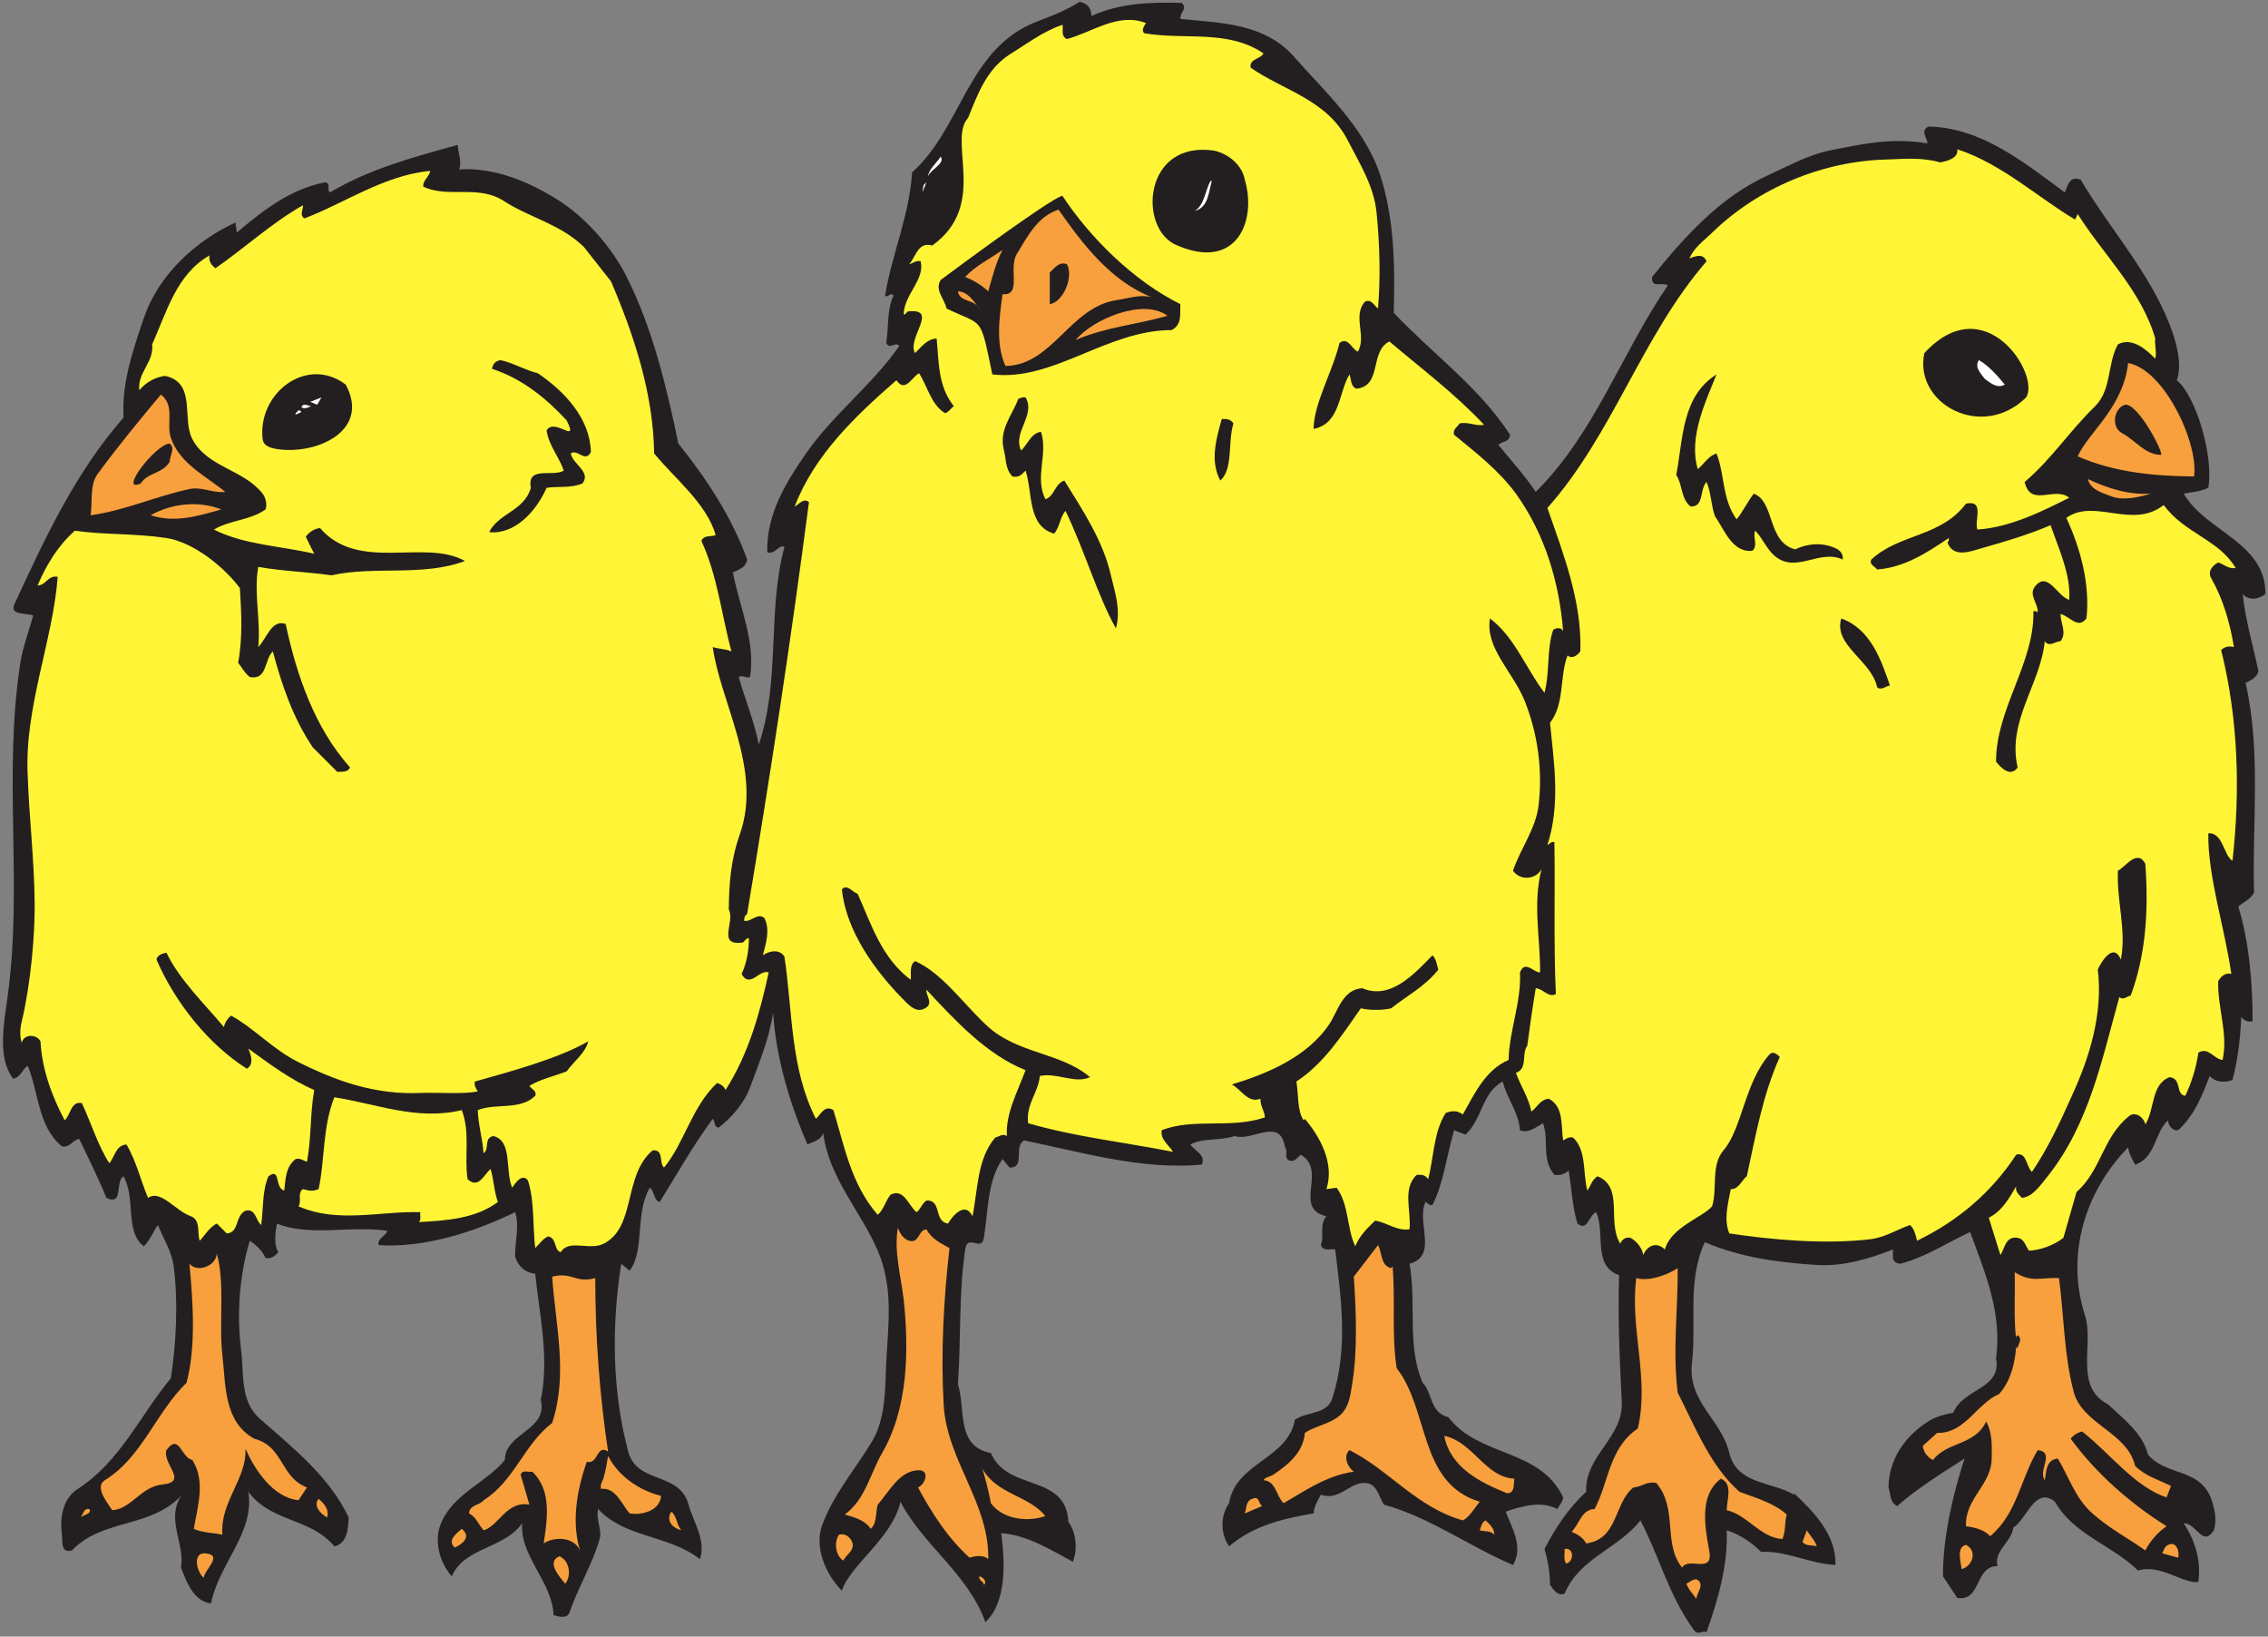 <?xml version="1.0" encoding="UTF-8" standalone="no"?>
<svg
   xmlns:dc="http://purl.org/dc/elements/1.1/"
   xmlns:cc="http://creativecommons.org/ns#"
   xmlns:rdf="http://www.w3.org/1999/02/22-rdf-syntax-ns#"
   xmlns:svg="http://www.w3.org/2000/svg"
   xmlns="http://www.w3.org/2000/svg"
   viewBox="0 0 746.667 538.667"
   height="538.667"
   width="746.667"
   xml:space="preserve"
   id="svg2"
   version="1.1"><rect x="0" y="0" width="746.667" height="538.667" fill="#808080" stroke="none"/><defs
     id="defs6" /><g
     transform="matrix(1.333,0,0,-1.333,0,538.667)"
     id="g10"><g
       transform="scale(0.1)"
       id="g12"><path
         id="path14"
         style="fill:#231f20;fill-opacity:1;fill-rule:evenodd;stroke:none"
         d="m 18.641,1579.36 c 38.16,275.04 -11.52,549.36 31.68,825.12 5.039,35.28 20.879,77.76 31.68,116.64 -16.559,7.2 -59.762,-0.72 -46.078,28.8 74.156,159.84 150.476,325.44 269.277,460.08 -5.039,85.68 23.039,165.6 49.68,244.8 36,106.56 126.723,190.8 226.801,236.88 0,-9.36 3.601,-19.44 2.879,-25.2 66.961,56.88 136.082,109.44 219.601,124.56 13.68,-4.32 2.16,-18.72 10.801,-25.2 97.199,58.32 206.639,87.12 315.359,117.36 0,-14.4 11.52,-41.76 3.6,-60.48 87.12,5.76 174.96,-30.96 247.68,-77.76 67.68,-43.92 131.04,-116.64 166.32,-187.92 64.08,-128.16 97.92,-269.28 127.44,-411.12 69.12,-86.4 131.76,-180.72 169.92,-286.56 -2.88,-19.44 -19.44,-24.48 -35.28,-31.68 17.28,-88.56 56.16,-169.92 42.48,-258.48 -10.8,-3.6 -20.16,6.48 -28.08,0 15.84,-55.44 38.16,-108.72 49.68,-166.32 54,159.12 20.16,327.6 63.36,488.16 -13.68,6.48 -23.04,-20.16 -42.48,-13.68 -2.16,95.04 46.08,172.08 95.76,244.08 66.24,95.76 166.32,172.08 230.4,265.68 -10.8,11.52 -23.76,-10.8 -32.4,7.2 6.48,38.88 1.44,82.08 18,116.64 -7.2,10.8 -12.96,-6.48 -20.88,0 18.72,109.44 59.04,193.68 66.96,304.56 123.84,110.88 136.08,306 308.16,372.24 36.72,13.68 72.72,28.08 105.84,48.96 19.44,-5.04 28.08,-14.4 28.8,-35.28 69.84,32.4 149.76,34.56 223.2,32.4 15.12,-15.84 -5.04,-21.6 -3.6,-39.6 102.96,-10.08 209.52,-10.8 282.96,-95.76 69.84,-79.92 169.92,-169.92 209.52,-286.56 36.72,-110.88 37.44,-228.96 34.56,-343.44 97.92,-102.96 210.96,-183.6 287.28,-300.96 -2.16,-19.44 -17.28,-13.68 -28.8,-25.2 30.96,-38.16 65.52,-75.6 92.16,-115.92 146.88,146.16 210.96,341.28 326.16,509.76 -15.84,10.08 -40.32,-9.36 -38.88,20.88 78.48,97.2 167.04,197.28 286.56,251.28 48.96,22.32 96.48,48.96 149.04,60.48 82.08,16.56 158.4,33.12 244.08,18 2.88,10.08 -20.16,31.68 3.6,41.76 131.04,-2.88 236.16,-89.28 336.24,-162.72 7.2,16.56 10.8,41.76 38.88,31.68 71.28,-120.24 168.48,-226.8 219.6,-357.12 16.56,-41.76 32.4,-98.64 18,-138.24 48.24,-39.6 91.44,-189.36 77.76,-265.68 -22.32,-10.08 -36,-9.36 -60.48,-14.4 52.56,-92.88 203.04,-120.24 201.6,-247.68 -16.56,-12.96 -40.32,-18 -56.16,0 6.48,-64.08 25.92,-128.16 38.88,-190.8 -4.32,-15.84 -18.72,-23.04 -31.68,-28.8 38.88,-171.36 15.84,-345.6 20.88,-516.96 -7.2,-17.28 -25.92,-23.76 -38.88,-35.28 28.08,-91.44 35.28,-195.84 35.28,-282.96 -11.52,-2.88 -20.88,1.44 -28.08,10.08 -2.16,-54 -8.64,-105.84 -21.6,-155.52 -18.72,-6.48 -41.76,-6.48 -56.16,10.08 -18.72,-47.52 -36.72,-95.76 -77.76,-133.92 -15.12,-2.16 -25.2,12.96 -25.2,24.48 -33.84,-30.24 -29.52,-92.16 -81.36,-109.44 -7.2,13.68 -15.12,26.64 -17.28,42.48 -104.4,-106.56 -155.52,-262.801 -106.56,-414.719 23.04,-72 -28.08,-175.68 56.88,-219.601 38.16,-36 85.68,-71.282 98.64,-123.84 44.64,-54 127.44,-32.399 156.24,-109.442 7.92,-23.758 15.12,-51.84 6.48,-77.758 -27.36,-43.199 -43.2,18 -74.16,17.282 26.64,-41.762 43.2,-88.563 36,-144.723 -34.56,-6.48 -94.32,45.359 -149.04,28.082 -64.8,63.359 -159.12,88.559 -205.2,169.918 -48.96,38.883 -69.12,-42.48 -102.96,-64.078 -4.32,-36 -48.24,-56.16 -38.88,-95.039 -56.88,0.719 -39.6,-87.84 -99.36,-78.481 l -35.28,53.278 c -0.72,98.64 26.64,210.242 53.28,290.883 -57.6,-36.723 -122.4,-77.762 -166.32,-117.364 -19.44,10.082 -15.84,30.242 -21.6,46.082 0.72,65.52 36,120.961 92.16,159.121 20.16,14.399 43.2,20.879 67.68,25.2 25.2,61.199 120.24,57.597 105.84,134.64 15.12,110.879 -25.92,208.078 -64.08,311.758 -56.88,-26.641 -110.88,-62.641 -172.8,-78.48 -24.48,4.32 -15.84,18.722 -18,35.281 -58.32,-23.039 -123.12,-42.481 -187.92,-38.16 -92.88,5.761 -187.2,18 -276.48,56.16 -43.92,-94.32 -20.16,-198.719 -31.68,-297.36 -11.52,-97.921 72.72,-139.679 92.16,-223.199 19.44,-78.48 104.4,-69.84 159.84,-102.961 v 3.602 c 47.52,-44.641 105.12,-102.961 102.24,-177.121 -61.92,2.879 -123.12,36 -183.6,32.398 -25.2,25.199 -54,43.199 -84.96,53.281 3.6,-86.398 -21.6,-171.359 -49.68,-251.281 -14.4,4.32 -20.16,-10.078 -32.4,6.481 -61.2,84.242 -87.12,187.199 -131.04,269.281 -54.72,-70.563 -149.04,-91.441 -187.2,-180.723 -18,-7.199 -28.08,10.801 -36,21.602 0,28.801 -5.04,59.039 -13.68,88.558 26.64,50.403 56.88,98.641 102.96,141.122 -3.6,90.718 92.88,133.199 87.84,223.199 -5.04,103.679 -10.08,208.082 -6.48,311.761 -66.96,23.04 -33.12,106.559 -56.88,155.52 -17.28,-7.2 -21.6,-48.961 -46.08,-28.08 -12.96,43.2 -14.4,87.12 -21.6,131.04 -9.36,-8.64 -20.88,-12.96 -35.28,-10.8 -32.4,37.44 -12.96,86.4 -28.08,127.44 -17.28,-9.36 -36,-25.92 -56.88,-17.28 -2.88,43.92 -32.4,77.76 -42.48,120.24 -52.56,-28.08 -49.68,-92.16 -92.16,-131.04 l -28.08,10.8 c -18,-61.92 -26.64,-132.48 -53.28,-184.32 -7.92,-2.88 -12.24,5.04 -17.28,7.2 -23.76,-50.4 32.4,-132.481 -39.6,-152.641 18,-97.918 -7.2,-203.039 32.4,-293.758 24.48,-24.481 18,-74.16 63.36,-84.961 77.04,-100.078 226.08,-76.32 283.68,-198 -0.72,-11.52 -9.36,-19.442 -14.4,-28.801 -39.6,20.883 -87.12,7.199 -127.44,-6.48 15.12,-40.321 44.64,-87.118 18,-131.758 -108.72,46.078 -204.48,117.359 -318.96,149.039 -11.52,18.719 -16.56,49.68 -42.48,53.281 -41.76,5.039 -64.8,-45.359 -113.04,-28.801 -7.92,-14.398 -16.56,-28.082 -18,-46.082 -74.88,-12.957 -147.6,-29.519 -208.8,-81.359 -21.6,31.68 -21.6,75.601 0,106.562 17.28,101.52 144,107.278 162.72,205.918 29.52,20.879 79.2,12.243 92.16,52.563 39.6,120.957 22.32,246.238 7.2,367.918 -7.2,2.879 -29.52,-6.481 -35.28,10.801 9.36,25.199 -5.04,48.959 13.68,71.279 -84.24,18.72 3.6,113.04 -63.36,151.92 -8.64,-7.2 -15.84,-18.72 -28.08,-14.4 -15.12,5.76 -2.16,23.76 -10.8,32.4 -12.24,77.04 -79.92,13.68 -124.56,28.08 -34.56,-12.24 -77.04,-3.6 -109.44,-20.88 11.52,-16.56 39.6,-25.92 28.08,-49.68 -146.88,-13.68 -294.48,30.24 -438.48,59.76 -27.36,-15.84 4.32,-68.4 -36,-66.96 l -17.28,20.88 c -37.44,-52.56 -35.28,-126.72 -46.08,-194.399 -5.76,-36 -40.32,11.519 -46.08,-28.801 -16.56,-111.598 -10.08,-223.199 -18,-332.641 19.44,-59.758 -5.76,-154.078 81.36,-169.918 41.04,-96.48 185.04,-49.679 191.52,-169.922 19.44,-26.64 23.04,-68.398 10.8,-98.64 -55.44,30.242 -115.2,66.961 -177.12,70.562 C 2483.2,181.84 2485.36,83.199 2433.52,35.68 2391.04,155.199 2278.72,226.48 2224,333.039 c -20.16,-90 -125.28,-156.957 -144.72,-219.598 -40.32,40.321 -67.68,106.559 -49.68,159.118 26.64,75.601 81.36,138.961 123.84,208.8 34.56,57.602 32.4,131.762 35.28,195.121 5.76,103.68 17.28,186.481 -20.88,276.481 -41.76,97.199 -120.96,179.999 -134.64,290.159 -8.64,-19.44 -22.32,-19.44 -38.88,-28.08 -43.92,101.52 -77.76,213.84 -84.96,325.44 -10.08,-66.96 -35.28,-124.56 -56.88,-184.32 -13.68,-38.16 -47.52,-77.04 -77.76,-99.36 -12.24,1.44 -7.92,15.12 -14.4,21.6 -48.24,-64.8 -88.56,-137.52 -131.04,-205.2 -15.84,5.04 -11.52,25.2 -24.48,35.28 -37.44,-64.8 -11.52,-153.359 -49.68,-205.199 l -20.88,17.278 c -23.76,-151.2 -23.04,-312.477 17.28,-463.68 21.6,-81.359 126.72,-48.238 149.04,-131.039 11.52,-42.481 43.92,-87.84 28.08,-134.641 -77.04,60.481 -185.04,51.84 -251.28,123.84 -6.48,-24.48 10.08,-51.84 3.6,-74.16 -18,-62.641 -53.28,-119.52 -74.16,-180.719 -6.48,-18 -28.8,-10.082 -39.6,-7.199 -2.88,82.078 -83.52,145.437 -77.76,226.801 -44.64,-63.364 -143.28,-59.043 -173.52,-131.043 -30.24,33.84 -43.92,87.121 -28.08,127.441 28.8,75.602 110.16,101.52 159.12,159.84 0,67.68 107.28,72.719 88.56,148.32 21.6,103.68 -2.88,207.36 -13.68,311.762 -25.2,2.156 -42.48,18.719 -49.68,42.477 -0.72,36.722 11.52,77.041 0,109.441 -104.4,-51.121 -227.52,-88.559 -336.961,-81.359 -4.32,16.558 18,22.32 21.602,35.279 -91.442,13.68 -192.242,-15.119 -272.879,18 -3.602,-20.881 -8.641,-51.838 3.598,-70.561 -8.641,-10.078 -18,-17.277 -31.68,-14.398 -8.641,18.719 -23.762,32.398 -38.879,42.48 -25.922,-85.679 -32.402,-180 -21.602,-269.281 7.922,-58.32 -3.597,-126 46.082,-169.922 79.2,-69.84 172.797,-143.277 219.598,-244.078 -0.719,-26.64 -3.598,-64.801 -35.277,-71.281 -59.043,71.281 -155.524,58.32 -212.403,134.641 16.563,-100.079 -73.437,-178.559 -92.16,-275.758 -43.918,5.758 -60.48,54 -74.16,88.558 10.082,60.481 -37.437,117.36 0,177.121 -77.039,-80.64 -195.117,-56.16 -269.277,-134.64 -29.524,-7.922 -22.321,23.039 -25.203,42.48 -5.039,41.039 3.601,86.399 39.601,109.438 105.84,68.402 153.36,181.441 229.68,272.883 12.961,83.519 18.719,185.757 7.199,276.476 -5.039,38.16 -25.918,68.402 -38.879,102.242 -11.519,-14.4 -18.719,-37.441 -35.281,-52.558 -47.52,38.158 -18.719,116.638 -49.68,172.798 -22.32,-12.96 1.442,-73.44 -42.48,-53.28 -20.16,49.68 -43.918,97.2 -66.957,145.44 -16.563,-2.16 -23.762,-23.04 -43.203,-18 -59.758,49.68 -56.161,132.48 -84.239,198.72 -12.242,-7.2 -18.719,-30.24 -36,-31.68 -38.879,50.4 -23.039,134.64 -13.68,201.6" /><path
         id="path16"
         style="fill:#f8a03d;fill-opacity:1;fill-rule:evenodd;stroke:none"
         d="m 220.238,315.039 c 8.641,-11.519 -14.398,-14.398 -21.597,-20.879 7.199,7.199 7.199,23.039 21.597,20.879" /><path
         id="path18"
         style="fill:#f8a03d;fill-opacity:1;fill-rule:evenodd;stroke:none"
         d="m 259.121,386.32 c 92.16,56.879 125.277,166.321 201.598,240.481 23.761,89.281 15.84,200.16 7.203,293.758 19.437,-23.039 65.519,-5.758 67.68,25.203 20.878,-77.043 4.32,-169.922 13.679,-251.282 8.641,-76.32 3.598,-163.441 78.481,-205.921 72.718,-18 64.078,-95.039 130.316,-120.239 l -20.879,-31.679 c -64.801,7.199 -109.437,78.48 -131.039,127.441 4.32,-73.441 -63.359,-131.762 -56.879,-212.402 -23.043,5.039 -48.961,4.32 -70.562,14.402 9.359,56.156 29.519,117.359 -3.598,169.918 -28.082,5.762 -32.402,67.68 -64.082,24.48 -10.801,-33.839 56.16,-78.48 -10.078,-84.96 -52.563,-5.04 -77.762,-61.2 -123.84,-63.36 -12.242,19.442 -44.641,56.879 -18,74.16" /><path
         id="path20"
         style="fill:#f8a03d;fill-opacity:1;fill-rule:evenodd;stroke:none"
         d="m 546.398,2783.2 c -56.878,-16.56 -115.918,-33.84 -174.238,-14.4 50.399,28.8 118.078,36.72 174.238,14.4" /><path
         id="path22"
         style="fill:#f8a03d;fill-opacity:1;fill-rule:evenodd;stroke:none"
         d="m 506.801,205.602 c 46.078,-3.602 -2.16,-40.321 -3.602,-60.481 -18,15.117 -28.078,62.641 3.602,60.481" /><path
         id="path24"
         style="fill:#ffffff;fill-opacity:1;fill-rule:evenodd;stroke:none"
         d="m 737.199,3028 c 2.879,0.72 5.039,-2.16 7.199,-4.32 L 730,3017.2 c -1.441,5.04 5.039,6.48 7.199,10.8" /><path
         id="path26"
         style="fill:#fff536;fill-opacity:1;fill-rule:evenodd;stroke:none"
         d="m 748,1104.88 c 15.84,-3.6 23.039,-6.48 38.879,0 15.84,72.72 9.359,152.64 38.883,226.8 102.957,-15.84 203.758,-58.32 314.638,-31.68 21.6,-55.44 5.76,-115.2 14.4,-170.64 28.08,-25.2 40.32,12.24 56.88,25.2 7.92,-26.64 8.64,-56.16 18,-81.36 -55.44,-41.76 -129.6,-46.08 -195.12,-49.68 6.48,6.48 2.16,16.56 3.6,24.48 -100.082,2.88 -203.762,-28.08 -300.961,14.4 8.641,12.24 -3.597,32.4 10.801,42.48" /><path
         id="path28"
         style="fill:#ffffff;fill-opacity:1;fill-rule:evenodd;stroke:none"
         d="m 768.879,3038.08 c -9.359,-2.88 -14.399,-7.92 -24.481,-2.88 5.043,12.96 16.563,2.88 24.481,2.88" /><path
         id="path30"
         style="fill:#ffffff;fill-opacity:1;fill-rule:evenodd;stroke:none"
         d="m 783.281,3041.68 -17.281,7.2 28.078,10.8 -10.797,-18" /><path
         id="path32"
         style="fill:#f8a03d;fill-opacity:1;fill-rule:evenodd;stroke:none"
         d="m 786.879,340.238 c 14.402,-12.957 26.641,-25.918 20.883,-46.078 -15.121,8.641 -35.282,28.078 -20.883,46.078" /><path
         id="path34"
         style="fill:#f8a03d;fill-opacity:1;fill-rule:evenodd;stroke:none"
         d="m 1140.4,266.082 c 25.2,-20.16 0.72,-38.16 -17.28,-46.082 -20.16,17.281 5.76,36 17.28,46.082" /><path
         id="path36"
         style="fill:#f8a03d;fill-opacity:1;fill-rule:evenodd;stroke:none"
         d="m 1194.4,336.641 c 76.32,48.238 99.36,137.519 169.2,190.8 39.6,118.797 8.64,241.2 0,361.438 51.12,12.242 56.88,-17.277 106.56,-3.598 0,-147.601 10.8,-290.16 31.68,-428.402 -29.52,19.441 -23.04,-32.399 -52.56,-25.199 -25.92,-72.719 -38.88,-155.52 -14.4,-226.078 -10.08,39.597 -62.64,43.918 -92.16,24.48 8.64,57.598 20.88,131.039 -28.08,177.117 -9.36,-2.16 -23.76,5.762 -28.8,-7.199 7.2,-24.48 14.4,-49.68 21.6,-74.16 -56.16,10.082 -74.88,-51.84 -113.04,-63.36 -12.24,13.68 -18.72,33.122 -36,41.758 1.44,21.602 24.48,18.723 36,32.403" /><path
         id="path38"
         style="fill:#f8a03d;fill-opacity:1;fill-rule:evenodd;stroke:none"
         d="m 1381.6,198.398 c 26.64,-11.519 29.52,-49.679 14.4,-67.679 -15.84,18.722 -46.8,54 -14.4,67.679" /><path
         id="path40"
         style="fill:#f8a03d;fill-opacity:1;fill-rule:evenodd;stroke:none"
         d="m 1491.04,393.52 c 5.04,16.562 7.92,36.718 10.8,52.562 25.92,-51.121 78.48,-85.684 131.04,-98.641 -3.6,-37.441 -48.24,-48.242 -77.76,-43.203 -19.44,21.602 -33.84,64.801 -70.56,60.481 -3.6,11.519 4.32,19.441 6.48,28.801" /><path
         id="path42"
         style="fill:#f8a03d;fill-opacity:1;fill-rule:evenodd;stroke:none"
         d="m 1658.08,308.559 c 13.68,-10.797 12.96,-32.399 24.48,-46.079 -21.6,5.758 -38.88,23.758 -24.48,46.079" /><path
         id="path44"
         style="fill:#f8a03d;fill-opacity:1;fill-rule:evenodd;stroke:none"
         d="m 2072.08,251.68 c 15.12,4.32 27.36,-5.758 32.4,-18 7.92,-20.879 -14.4,-30.239 -21.6,-46.078 -19.44,12.238 -23.76,45.359 -10.8,64.078" /><path
         id="path46"
         style="fill:#f8a03d;fill-opacity:1;fill-rule:evenodd;stroke:none"
         d="m 2178.64,453.281 c 64.8,112.321 66.24,254.879 53.28,378.719 -7.2,59.762 -24.48,119.52 -14.4,177.12 5.04,-12.96 12.96,-27.358 28.08,-31.679 25.2,-7.203 22.32,27.359 42.48,28.079 12.96,-23.758 36.72,-35.282 56.88,-46.079 -14.4,-128.16 -21.6,-257.043 -14.4,-385.921 7.2,-137.52 113.04,-243.36 110.16,-382.321 -11.52,11.52 -33.12,7.922 -46.08,3.602 -54.72,49.679 -92.16,108.719 -127.44,173.519 18,7.2 30.96,43.918 0,42.481 -46.08,-2.16 -70.56,-51.84 -99.36,-84.961 -5.76,-20.16 -1.44,-44.641 -17.28,-59.758 -14.4,21.598 -41.04,28.797 -64.08,35.277 51.84,38.879 61.92,100.082 92.16,151.922" /><path
         id="path48"
         style="fill:#ffffff;fill-opacity:1;fill-rule:evenodd;stroke:none"
         d="m 2288.08,3591.04 -10.08,-25.2 2.88,18 7.2,7.2" /><path
         id="path50"
         style="fill:#ffffff;fill-opacity:1;fill-rule:evenodd;stroke:none"
         d="m 2323.36,3654.4 c 11.52,-17.28 -24.48,-30.96 -31.68,-48.96 2.88,18.72 21.6,33.12 31.68,48.96" /><path
         id="path52"
         style="fill:#f8a03d;fill-opacity:1;fill-rule:evenodd;stroke:none"
         d="m 2365.84,3321.76 c 26.64,-1.44 39.6,-26.64 53.28,-42.48 -13.68,23.76 -49.68,15.12 -53.28,42.48" /><path
         id="path54"
         style="fill:#f8a03d;fill-opacity:1;fill-rule:evenodd;stroke:none"
         d="m 2476,3424 c -16.56,-31.68 -25.2,-67.68 -35.28,-102.24 -17.28,15.84 -36.72,27.36 -56.88,35.28 25.2,28.08 61.2,44.64 92.16,66.96" /><path
         id="path56"
         style="fill:#f8a03d;fill-opacity:1;fill-rule:evenodd;stroke:none"
         d="m 2419.12,148.719 c 9.36,-1.438 19.44,-15.117 10.8,-20.879 0,8.64 -14.4,10.801 -10.8,20.879" /><path
         id="path58"
         style="fill:#f8a03d;fill-opacity:1;fill-rule:evenodd;stroke:none"
         d="m 2426.32,414.398 c 36.72,-64.078 113.76,-65.519 155.52,-116.636 -36.72,-13.68 -102.24,-12.242 -134.64,31.679 -5.04,28.079 -12.96,58.321 -20.88,84.957" /><path
         id="path60"
         style="fill:#f8a03d;fill-opacity:1;fill-rule:evenodd;stroke:none"
         d="m 2883.52,3261.28 c -75.6,-21.6 -154.08,-28.08 -226.8,-59.76 41.76,51.12 167.04,104.4 226.8,59.76" /><path
         id="path62"
         style="fill:#ffffff;fill-opacity:1;fill-rule:evenodd;stroke:none"
         d="m 2989.36,3593.92 h 3.6 c -8.64,-26.64 -7.2,-64.08 -42.48,-74.16 23.76,14.4 25.92,49.68 38.88,74.16" /><path
         id="path64"
         style="fill:#f8a03d;fill-opacity:1;fill-rule:evenodd;stroke:none"
         d="m 3092.32,340.238 c 18,7.203 14.4,-7.918 24.48,-18 l -42.48,-18 c 5.04,12.242 1.44,29.524 18,36" /><path
         id="path66"
         style="fill:#f8a03d;fill-opacity:1;fill-rule:evenodd;stroke:none"
         d="m 3144.88,400 c 38.16,25.199 74.16,56.16 77.76,102.961 26.64,18 59.76,20.879 85.68,42.48 25.2,21.598 26.64,52.559 31.68,81.36 12.96,81.359 9.36,174.961 3.6,262.078 l 59.76,77.762 c 10.8,-18.719 5.76,-50.403 32.4,-56.879 l 3.6,4.316 c 7.2,-84.238 -2.88,-168.476 10.08,-251.277 81.36,-104.403 54,-284.403 205.2,-329.762 -13.68,-15.84 -25.2,-38.16 -41.76,-46.078 -114.48,32.398 -181.44,123.84 -280.08,173.519 -17.28,-15.839 -2.88,-43.921 10.8,-53.281 -69.84,-9.359 -129.6,-53.277 -173.52,-77.758 -18.72,18 -18,54 -49.68,56.879 4.32,7.2 16.56,8.641 24.48,13.68" /><path
         id="path68"
         style="fill:#f8a03d;fill-opacity:1;fill-rule:evenodd;stroke:none"
         d="m 3566.8,495.762 c 72,-15.121 100.8,-102.242 173.52,-105.84 -2.88,-13.684 2.16,-35.281 -18,-36 -66.24,26.637 -139.68,62.637 -155.52,141.84" /><path
         id="path70"
         style="fill:#f8a03d;fill-opacity:1;fill-rule:evenodd;stroke:none"
         d="m 3669.04,286.961 c 10.8,-10.082 21.6,-20.16 21.6,-35.281 -9.36,10.8 -23.76,7.199 -36,10.8 2.88,8.641 5.76,20.879 14.4,24.481" /><path
         id="path72"
         style="fill:#f8a03d;fill-opacity:1;fill-rule:evenodd;stroke:none"
         d="m 3864.16,216.398 c 23.04,5.043 24.48,-31.679 3.6,-36 -6.48,10.082 -2.88,23.762 -3.6,36" /><path
         id="path74"
         style="fill:#f8a03d;fill-opacity:1;fill-rule:evenodd;stroke:none"
         d="m 3938.32,315.039 c 35.28,66.242 35.28,150.481 106.56,198.723 29.52,123.117 -20.16,248.398 -3.6,371.519 34.56,-10.082 82.8,11.52 102.24,24.481 0.72,-102.242 -12.96,-203.762 0,-307.442 43.2,-84.238 79.92,-180.718 152.64,-244.8 40.32,-15.122 84.96,-27.36 116.64,-56.161 -5.76,-19.437 -2.16,-42.48 -10.8,-60.48 -54.72,3.601 -86.4,59.762 -137.52,71.281 0,23.762 16.56,65.52 -14.4,77.762 -54.72,-41.043 -38.88,-121.684 -28.8,-177.121 11.52,-60.481 -50.4,-14.403 -66.96,-42.481 -48.24,60.481 -9.36,144 -63.36,208.801 -23.04,5.758 -37.44,-10.082 -56.88,-10.801 -48.96,-39.601 -36.72,-127.441 -116.64,-138.238 -7.2,14.398 -22.32,23.039 -36,28.797 19.44,18.723 24.48,55.441 56.88,56.16" /><path
         id="path76"
         style="fill:#f8a03d;fill-opacity:1;fill-rule:evenodd;stroke:none"
         d="m 4189.6,141.52 c 23.76,-10.801 -0.72,-35.282 0,-48.961 -5.76,10.082 -20.16,23.761 -24.48,38.16 8.64,4.32 15.12,10.801 24.48,10.801" /><path
         id="path78"
         style="fill:#231f20;fill-opacity:1;fill-rule:evenodd;stroke:none"
         d="m 4427.2,1473.52 6.48,6.48 c 1.44,-5.04 -5.04,-7.92 -10.08,-6.48 -1.44,5.04 1.44,1.44 3.6,0" /><path
         id="path80"
         style="fill:#f8a03d;fill-opacity:1;fill-rule:evenodd;stroke:none"
         d="m 4462.48,262.48 c 5.76,-10.8 20.16,-24.48 24.48,-39.601 -11.52,3.601 -26.64,0 -35.28,10.801 3.6,9.359 7.2,19.441 10.8,28.8" /><path
         id="path82"
         style="fill:#f8a03d;fill-opacity:1;fill-rule:evenodd;stroke:none"
         d="m 4784.32,502.961 c 68.4,-2.16 97.92,72.719 152.64,95.758 28.8,30.961 39.6,77.043 42.48,116.64 l 3.6,-3.597 c 0.72,10.797 13.68,22.316 0,32.398 -5.04,-2.879 -3.6,-7.199 -3.6,-11.519 -6.48,54 -2.16,111.601 -3.6,167.039 42.48,-26.641 64.8,-12.239 109.44,-14.399 12.24,-93.601 12.24,-189.359 36,-280.082 20.88,-81.359 132.48,-100.078 151.92,-183.597 25.92,-25.922 59.04,-34.563 88.56,-49.68 -3.6,-9.363 -7.2,-18.723 -10.8,-28.082 -78.48,25.199 -141.12,110.16 -208.8,162.719 -10.8,-2.879 -20.16,-7.918 -28.08,-18 61.2,-83.52 144.72,-158.399 236.88,-216 -22.32,-15.118 -41.04,-37.438 -52.56,-59.758 -42.48,30.238 -87.12,53.281 -127.44,88.558 -44.64,37.442 -60.48,91.442 -88.56,138.243 -30.24,-2.883 -28.08,-33.122 -32.4,-53.282 -17.28,23.762 26.64,69.121 -17.28,74.16 -42.48,-69.839 -50.4,-156.242 -117.36,-212.398 -15.84,16.559 -38.88,21.598 -59.76,24.477 -3.6,67.679 62.64,101.523 63.36,167.043 0.72,32.398 1.44,65.519 -13.68,91.437 -28.08,-59.758 -97.92,-49.68 -131.04,-95.039 -13.68,6.48 -24.48,20.16 -25.2,35.281 l 35.28,31.68" /><path
         id="path84"
         style="fill:#f8a03d;fill-opacity:1;fill-rule:evenodd;stroke:none"
         d="m 4855.6,226.48 c 29.52,-15.121 15.12,-53.281 -10.8,-59.761 -2.16,18 -13.68,54.722 10.8,59.761" /><path
         id="path86"
         style="fill:#ffffff;fill-opacity:1;fill-rule:evenodd;stroke:none"
         d="m 4887.28,3151.84 c 22.32,-12.24 45.36,-37.44 64.08,-60.48 -18.72,-10.8 -36,4.32 -49.68,14.4 -9.36,12.96 -25.92,28.08 -14.4,46.08" /><path
         id="path88"
         style="fill:#f8a03d;fill-opacity:1;fill-rule:evenodd;stroke:none"
         d="m 5156.56,2858.08 c 49.68,-23.04 100.8,-39.6 155.52,-36 -31.68,-9.36 -67.68,-17.28 -95.76,-7.2 -22.32,8.64 -54,16.56 -59.76,43.2" /><path
         id="path90"
         style="fill:#f8a03d;fill-opacity:1;fill-rule:evenodd;stroke:none"
         d="m 5354.56,226.48 c 20.88,10.079 28.8,-16.558 25.2,-31.679 l -39.6,10.801 c 3.6,7.199 5.76,16.558 14.4,20.878" /><path
         id="path92"
         style="fill:#f8a03d;fill-opacity:1;fill-rule:evenodd;stroke:none"
         d="m 241.84,2871.76 c 49.68,67.68 101.519,130.32 155.519,195.12 35.282,-27.36 12.961,-70.56 24.481,-106.56 21.601,-64.08 86.398,-94.32 134.64,-133.92 -33.121,-3.6 -57.601,14.4 -91.441,6.48 -82.078,-18 -157.68,-52.56 -241.199,-64.08 5.039,34.56 -2.879,75.6 18,102.96 z m 177.121,74.16 c 15.117,-12.24 0,-30.24 0,-45.36 -18,-29.52 -54,-25.92 -71.281,-53.28 -56.879,-25.2 36,96.48 71.281,98.64" /><path
         id="path94"
         style="fill:#fff536;fill-opacity:1;fill-rule:evenodd;stroke:none"
         d="m 53.922,1519.6 c 22.316,94.32 32.398,213.84 31.68,290.16 -0.723,105.84 -13.68,212.4 -17.281,318.96 -7.922,165.6 62.641,331.92 74.16,488.16 -24.48,4.32 -27.359,-20.16 -49.679,-21.6 21.597,51.12 51.121,99.36 92.16,135.36 66.961,-10.08 148.32,-6.48 226.078,-18 72,-11.52 147.602,-77.76 181.441,-123.84 3.598,-59.04 7.2,-123.12 -4.32,-184.32 9.36,-11.52 15.84,-25.2 28.801,-35.28 43.918,-7.92 35.277,43.2 56.879,63.36 22.32,-83.52 49.68,-164.16 98.64,-236.88 l 60.481,-60.48 c 11.519,0.72 25.199,-2.16 31.68,10.8 -87.121,97.2 -131.762,226.8 -159.121,354.24 -34.559,12.24 -46.079,-34.56 -67.68,-56.88 6.48,66.24 -11.52,134.64 0,198 60.48,-10.8 120.238,-12.24 180.719,-20.88 106.562,23.76 225.361,-3.6 329.761,35.28 -98.64,56.16 -262.8,-28.8 -357.84,81.36 -14.398,-1.44 -25.921,-9.36 -35.281,-20.88 6.481,-14.4 13.68,-28.8 20.883,-42.48 -83.523,19.44 -174.961,22.32 -247.684,59.76 39.602,23.76 89.282,22.32 127.442,49.68 4.32,11.52 0.719,28.8 -7.199,38.88 -47.52,60.48 -136.801,64.8 -173.52,134.64 -26.641,50.4 10.801,139.68 -67.68,156.24 -24.48,-3.6 -46.082,-15.12 -63.363,-35.28 -5.039,43.92 36.723,68.4 31.684,113.04 35.277,77.76 59.758,173.52 141.84,219.6 -2.883,-13.68 4.32,-23.76 14.398,-31.68 72,49.68 137.52,110.88 216,155.52 1.441,-12.24 -9.359,-23.04 3.602,-32.4 99.359,37.44 196.558,106.56 311.038,117.36 -2.16,-14.4 -18.72,-23.04 -17.28,-38.88 61.92,-29.52 134.64,5.76 198.72,-35.28 64.08,-41.76 139.68,-56.88 198,-113.76 l 66.96,-84.96 c 57.6,-134.64 104.4,-277.2 106.56,-424.8 49.68,-61.2 129.6,-123.12 151.92,-201.6 -11.52,-5.04 -28.08,1.44 -35.28,-14.4 39.6,-84.96 49.68,-181.44 74.16,-272.88 -14.4,6.48 -30.96,5.76 -46.08,10.8 18.72,-136.08 122.4,-301.68 67.68,-460.08 -23.04,-64.8 -27.36,-121.68 -28.08,-187.92 16.56,-30.24 -30.96,-91.44 35.28,-81.36 4.32,3.6 7.92,10.8 14.4,10.8 0,-29.52 -5.04,-61.2 -18,-88.56 20.16,-37.44 44.64,12.96 66.96,3.6 -22.32,-101.52 -49.68,-200.88 -106.56,-290.16 -3.6,9.36 -13.68,15.12 -20.88,17.28 -61.92,-57.6 -80.64,-147.6 -131.04,-208.8 -13.68,12.96 0.72,44.64 -28.08,42.48 -73.44,-61.2 -40.32,-189.36 -120.96,-230.402 -35.28,-18 -86.4,12.242 -105.84,-20.879 -18,3.602 -8.64,34.563 -31.68,38.879 -12.96,-5.758 -21.6,-19.437 -31.68,-28.797 -6.48,55.439 -1.44,115.919 -18,167.039 -14.4,18.72 -31.68,-7.2 -38.88,-18 -18,42.48 1.44,115.2 -46.08,127.44 -24.48,-3.6 -9.36,-31.68 -24.48,-42.48 -2.88,36.72 -13.68,73.44 -14.4,106.56 43.92,18 104.4,-1.44 141.84,35.28 5.04,12.24 -9.36,16.56 -14.4,24.48 28.08,17.28 61.2,23.76 92.16,36 17.28,24.48 46.08,44.64 53.28,74.16 -72,-41.76 -185.04,-72.72 -280.08,-99.36 -2.16,-10.08 2.88,-17.28 7.2,-24.48 -36.72,-7.2 -96.48,-2.16 -138.24,-3.6 -115.92,-5.76 -213.838,30.24 -308.158,77.76 -59.762,30.24 -107.282,82.8 -162.723,113.04 -10.078,-7.92 -15.117,-17.28 -18,-28.08 -46.078,55.44 -109.438,115.92 -141.84,183.6 -9.359,-2.16 -23.039,-5.76 -24.48,-17.28 46.8,-108 130.32,-210.96 223.203,-269.28 18.718,11.52 9.359,35.28 3.597,49.68 51.84,-37.44 102.961,-76.32 162.723,-102.24 -10.801,-61.2 -6.48,-116.64 -18.004,-177.12 -8.637,2.16 -16.558,10.08 -28.078,6.48 -25.199,-19.44 -24.48,-49.68 -28.078,-77.76 -24.481,7.2 -7.922,58.32 -38.883,35.28 -15.84,-36 -12.238,-79.92 -18,-120.24 -13.68,11.52 -13.68,41.76 -38.879,35.28 -26.64,-13.68 -14.398,-53.28 -46.082,-56.159 l -24.476,24.479 c -19.442,-9.36 -32.403,-33.119 -42.481,-42.479 -6.48,20.161 2.879,51.119 -21.601,60.479 -38.879,13.68 -74.879,66.96 -105.84,45.36 -18,41.76 -28.801,90.72 -53.282,131.76 -26.636,-1.44 -28.796,-30.96 -42.476,-46.08 -28.082,43.92 -44.641,98.64 -67.684,148.32 -27.359,5.76 -27.359,-28.8 -42.476,-42.48 -31.684,59.76 -56.16,126 -59.762,195.12 -10.078,18.72 -41.762,18 -46.078,-3.6 -5.762,15.84 -4.32,36.72 0,53.28 z M 1311.04,2836.48 c -10.08,55.44 53.28,25.92 81.36,42.48 -11.52,33.84 -37.44,62.64 -42.48,99.36 19.44,33.12 80.64,-37.44 49.68,24.48 -49.68,54 -110.16,103.68 -184.32,127.44 1.44,12.24 8.64,19.44 20.88,21.6 32.4,-7.2 59.76,-24.48 92.16,-32.4 67.68,-46.08 128.88,-112.32 131.04,-194.4 -13.68,-28.08 -33.12,8.64 -49.68,-3.6 4.32,-26.64 51.12,-45.36 28.8,-74.16 -29.52,-12.24 -61.2,-6.48 -88.56,-10.8 -25.92,-59.04 -79.2,-115.92 -141.84,-109.44 23.04,46.8 87.12,52.56 102.96,109.44 z m -457.2,254.88 c 61.922,-114.48 -72.719,-174.24 -169.918,-159.12 -13.684,2.16 -33.121,6.48 -35.281,24.48 -12.961,113.76 109.437,207.36 205.199,134.64" /><path
         id="path96"
         style="fill:#fff536;fill-opacity:1;fill-rule:evenodd;stroke:none"
         d="m 1845.28,1784.56 c 56.88,340.56 108,673.92 152.64,1016.64 -13.68,11.52 -24.48,-5.76 -35.28,-10.8 48.96,127.44 149.76,223.2 251.28,311.76 22.32,-32.4 38.88,9.36 56.16,17.28 20.88,-33.12 29.52,-77.76 64.08,-98.64 8.64,2.16 14.4,12.24 21.6,17.28 -39.6,49.68 -36.72,108.72 -42.48,167.04 -23.04,-0.72 -37.44,-20.16 -53.28,-36 -21.6,36.72 61.2,111.6 -18,102.96 -3.6,-2.16 -5.04,-8.64 -10.08,-7.2 0.72,48.96 53.28,85.68 41.76,131.04 -10.8,2.88 -18.72,-5.04 -28.08,-7.2 16.56,18.72 21.6,56.16 56.88,46.08 139.68,100.08 36.72,257.76 88.56,315.36 23.04,56.88 45.36,119.52 102.24,156.24 42.48,25.92 84.24,58.32 131.04,73.44 2.16,-12.24 -5.04,-28.08 10.8,-35.28 63.36,17.28 126.72,66.24 195.12,39.6 -4.32,-7.2 -12.24,-18 -4.32,-25.2 98.64,-17.28 206.64,10.08 294.48,-49.68 -6.48,-14.4 -35.28,-12.96 -31.68,-35.28 81.36,-56.88 188.64,-78.48 240.48,-180.72 28.8,-56.16 64.08,-111.6 70.56,-177.12 7.92,-79.2 10.08,-158.4 3.6,-236.88 -10.08,7.2 -15.84,23.76 -31.68,17.28 -32.4,-34.56 4.32,-84.96 -18,-123.84 -15.84,6.48 -23.76,37.44 -45.36,21.6 -18,-73.44 -63.36,-149.04 -64.08,-212.4 66.24,12.96 61.2,88.56 88.56,134.64 5.04,-12.24 2.16,-29.52 17.28,-35.28 64.08,6.48 31.68,91.44 81.36,116.64 80.64,-68.4 163.44,-130.32 234,-205.92 -22.32,-3.6 -37.44,7.92 -60.48,3.6 -5.04,-8.64 -18,-15.12 -13.68,-28.08 54.72,-44.64 112.32,-90 152.64,-145.44 71.28,-98.64 107.28,-218.88 116.64,-339.84 -4.32,11.52 -18.72,7.92 -24.48,3.6 -16.56,-47.52 -7.92,-104.4 -21.6,-155.52 -46.8,61.92 -74.16,138.24 -134.64,183.6 -12.24,-72.72 56.88,-132.48 84.96,-201.6 33.12,-81.36 45.36,-172.08 35.28,-258.48 -6.48,-59.04 -44.64,-107.28 -63.36,-162.72 18,-25.2 55.44,-22.32 70.56,3.6 -22.32,-84.96 -2.88,-170.64 -3.6,-254.88 -16.56,0 -37.44,31.68 -49.68,0 3.6,-73.44 -26.64,-143.28 -28.08,-216 -58.32,-24.48 -86.4,-87.84 -113.04,-134.64 -14.4,10.8 -27.36,9.36 -42.48,3.6 -30.24,-48.24 -28.8,-108.72 -43.2,-163.44 -6.48,10.8 -16.56,11.52 -28.08,10.8 -36.72,-33.84 -12.96,-90 -18,-134.64 -34.56,-3.6 -51.84,15.84 -84.96,21.6 -22.32,-21.6 -38.16,-37.44 -48.96,-63.358 -20.88,42.478 -15.12,102.958 -46.08,144.718 l -25.2,-3.6 c 20.88,64.08 -16.56,130.32 -53.28,173.52 l -2.88,-3.6 c -16.56,24.48 -12.24,63.36 -18,95.76 69.12,45.36 113.04,115.2 159.12,180.72 23.04,-5.04 51.84,-5.04 74.88,0 36.72,29.52 84.96,54.72 116.64,95.76 -3.6,9.36 -4.32,25.2 -14.4,35.28 -43.2,-43.92 -102.96,-111.6 -173.52,-81.36 -48.96,-2.88 -60.48,-57.6 -81.36,-88.56 -56.16,-84.24 -160.56,-124.56 -240.48,-149.04 25.92,-15.12 39.6,-46.8 70.56,-35.28 -1.44,-17.28 10.08,-29.52 10.8,-46.08 -84.96,-28.8 -175.68,-0.72 -254.88,-31.68 -3.6,-23.04 17.28,-36 28.08,-53.28 -121.68,23.76 -240.48,36.72 -357.84,70.56 -6.48,46.08 25.2,75.6 28.8,116.64 41.04,9.36 87.12,-20.16 123.84,-2.88 -71.28,61.2 -180.72,57.6 -254.88,127.44 -58.32,54 -110.88,130.32 -177.12,159.12 -15.12,-10.8 -8.64,-30.24 -10.8,-46.08 -72,54 -97.2,136.8 -131.04,212.4 -12.96,3.6 -25.92,25.2 -38.88,10.8 10.08,-101.52 80.64,-200.88 155.52,-275.76 12.96,-12.96 29.52,-29.52 49.68,-18 22.32,12.24 2.16,30.24 3.6,46.08 69.12,-74.16 148.32,-160.56 244.8,-198.72 -19.44,-52.56 -49.68,-107.28 -46.08,-162.72 -10.8,7.2 -18.72,-1.44 -28.8,-3.6 -45.36,-54 -42.48,-127.44 -56.16,-194.4 -18,38.16 -49.68,0.72 -60.48,-18 -36,5.04 -14.4,59.04 -53.28,56.88 -11.52,-7.92 -15.12,-23.04 -24.48,-28.8 -20.16,16.56 -30.96,59.76 -64.08,43.2 -12.96,-15.84 -15.84,-35.28 -31.68,-49.68 -65.52,74.88 -82.08,168.48 -109.44,258.48 -21.6,13.68 -30.96,-10.08 -43.2,-21.6 -63.36,123.84 -57.6,265.68 -77.76,400.32 -11.52,19.44 -36.72,15.12 -53.28,3.6 7.2,28.08 18.72,63.36 3.6,92.16 -18,13.68 -30.96,-10.08 -49.68,-7.2 -0.72,7.2 1.44,12.96 7.2,17.28 z M 3017.44,3006.4 c 11.52,0.72 21.6,0 28.8,-10.8 -14.4,-47.52 0,-112.32 -32.4,-141.12 -25.92,48.24 -10.08,102.96 3.6,151.92 z m -17.28,662.4 c 34.56,-8.64 66.96,-34.56 74.16,-71.28 30.24,-102.24 -20.16,-225.36 -166.32,-162.72 -98.64,38.16 -85.68,262.08 92.16,234 z M 2623.6,3557.92 c 69.84,-105.84 177.84,-211.68 291.6,-267.84 -1.44,-23.76 5.04,-50.4 -21.6,-64.08 -160.56,0 -291.6,-127.44 -442.8,-109.44 -30.96,148.32 -20.88,118.08 -113.04,162.72 -5.04,23.76 -30.24,46.08 -14.4,70.56 47.52,35.28 262.08,194.4 300.24,208.08 z m -108.72,-501.84 c 5.76,2.16 10.8,5.04 18,3.6 25.92,-43.2 -33.12,-87.12 -10.8,-131.04 15.84,15.12 24.48,43.2 48.96,46.08 18,-55.44 -16.56,-112.32 10.8,-166.32 22.32,6.48 22.32,37.44 46.8,46.08 46.8,-75.6 96.48,-149.76 115.92,-237.6 10.08,-41.76 23.76,-82.8 11.52,-127.44 -43.92,77.04 -78.48,195.12 -124.56,290.16 -14.4,-16.56 -13.68,-39.6 -28.08,-56.16 -66.96,18.72 -52.56,102.96 -70.56,155.52 -9.36,-8.64 -15.12,-18 -32.4,-14.4 -18,18.72 -15.12,41.76 -20.88,64.08 -13.68,51.12 20.16,86.4 35.28,127.44" /><path
         id="path98"
         style="fill:#f8a03d;fill-opacity:1;fill-rule:evenodd;stroke:none"
         d="m 2476,3314.56 c 48.96,-4.32 13.68,64.08 35.28,99.36 25.92,42.48 51.12,92.88 102.96,109.44 59.76,-84.96 128.16,-175.68 229.68,-216 -28.08,7.2 -56.16,-2.88 -84.96,-7.2 -116.64,-16.56 -159.12,-161.28 -275.76,-162.72 -24.48,54.72 -15.12,118.08 -7.2,177.12 z m 116.64,53.28 c 12.24,11.52 23.04,28.08 42.48,20.88 17.28,-32.4 -10.08,-94.32 -42.48,-98.64 0,25.92 0,56.16 0,77.76" /><path
         id="path100"
         style="fill:#f8a03d;fill-opacity:1;fill-rule:evenodd;stroke:none"
         d="m 5177.44,2981.92 c 38.88,48.24 72,100.08 78.48,162.72 90.72,-16.56 174.96,-200.88 162.72,-280.08 -97.2,0.72 -197.28,10.08 -287.28,49.68 12.96,26.64 27.36,43.2 46.08,67.68 z m 71.28,59.76 c 31.68,3.6 95.04,-118.08 88.56,-123.84 -38.88,0 -63.36,36 -95.76,53.28 -28.8,15.12 -20.88,62.64 7.2,70.56" /><path
         id="path102"
         style="fill:#fff536;fill-opacity:1;fill-rule:evenodd;stroke:none"
         d="m 3772,1459.12 c 5.76,43.92 12.96,94.32 20.88,141.84 18.72,-1.44 31.68,-24.48 49.68,-14.4 -5.76,124.56 -1.44,261.36 -3.6,375.12 -7.92,2.16 -12.24,-5.04 -17.28,-7.2 32.4,100.08 16.56,200.88 6.48,301.68 36.72,47.52 23.04,113.04 43.2,166.32 11.52,-9.36 23.76,0 31.68,10.08 4.32,122.4 -41.76,240.48 -81.36,354.24 162,182.16 233.28,424.8 393.12,609.12 -9.36,21.6 -28.8,11.52 -42.48,7.2 12.96,28.08 34.56,42.48 56.16,63.36 113.76,110.88 273.6,177.12 432,180.72 42.48,1.44 87.12,5.76 131.04,-7.2 15.84,2.88 46.08,10.08 42.48,32.4 109.44,-35.28 203.76,-122.4 290.88,-173.52 l 6.48,13.68 c 64.08,-101.52 157.68,-189.36 191.52,-307.44 -2.16,-13.68 4.32,-36 0,-49.68 -23.76,24.48 -58.32,53.28 -92.16,35.28 -26.64,-47.52 -15.12,-111.6 -56.16,-152.64 -63.36,-61.2 -106.56,-129.6 -174.24,-187.2 15.12,-64.08 73.44,-9.36 110.16,-38.88 -64.8,-32.4 -145.44,-73.44 -226.8,-78.48 -8.64,21.6 19.44,73.44 -28.08,64.08 -62.64,-83.52 -164.16,-73.44 -234,-138.24 -5.76,-12.24 8.64,-16.56 14.4,-24.48 67.68,5.04 122.4,41.04 177.12,77.76 0,-3.6 0.72,-8.64 -3.6,-10.8 15.12,-40.32 58.32,-21.6 84.96,-14.4 57.6,16.56 115.2,33.12 169.92,56.88 20.16,-59.04 50.4,-121.68 46.08,-184.32 -29.52,7.92 -53.28,73.44 -84.96,32.4 -15.84,-20.88 8.64,-41.04 7.2,-64.08 -2.16,4.32 -7.2,3.6 -10.8,3.6 3.6,-126.72 -92.88,-241.92 -92.16,-371.52 12.96,-16.56 36,-38.88 53.28,-14.4 -26.64,115.2 56.88,205.92 66.96,311.76 10.8,-15.84 26.64,0 38.88,0 16.56,20.16 0,44.64 0,66.96 21.6,-3.6 42.48,-38.88 64.08,-10.8 9.36,83.52 -14.4,172.8 -49.68,248.4 69.84,49.68 162.72,-29.52 240.48,31.68 51.84,-70.56 135.36,-84.24 177.84,-155.52 -18,-2.88 -28.8,9.36 -43.2,13.68 -12.96,-6.48 -27.36,-21.6 -17.28,-38.88 29.52,-51.84 46.08,-109.44 56.16,-169.92 -13.68,2.88 -20.88,1.44 -31.68,-7.2 42.48,-170.64 47.52,-347.04 28.08,-520.56 -21.6,12.24 -23.76,71.28 -59.76,67.68 -1.44,-106.56 40.32,-231.12 56.88,-347.04 -15.12,4.32 -26.64,-7.2 -32.4,-18 -2.16,-64.8 25.2,-129.6 10.8,-194.4 -21.6,2.16 -35.28,33.12 -59.76,18 -5.76,-38.16 -16.56,-73.44 -32.4,-106.56 -25.2,3.6 -7.2,42.48 -38.88,46.08 -46.08,-18 -36,-79.2 -59.76,-116.64 -2.88,16.56 -24.48,33.12 -39.6,20.88 -66.24,-52.56 -68.4,-133.2 -130.32,-187.92 l -32.4,-113.039 c -24.48,-19.442 -59.76,-30.961 -84.96,-31.68 -8.64,10.801 -10.8,28.801 -28.08,31.68 -30.24,5.039 -31.68,-26.641 -42.48,-42.481 l -28.8,92.16 c 32.4,15.84 51.12,48.96 67.68,77.76 -2.88,-12.24 5.76,-20.16 14.4,-28.8 27.36,2.88 46.8,33.12 63.36,53.28 102.96,129.6 133.92,288.72 177.12,442.8 9.36,-9.36 19.44,2.16 28.08,3.6 38.88,105.12 43.92,216.72 36,325.44 -20.16,37.44 -49.68,-8.64 -67.68,-17.28 -3.6,-73.44 21.6,-147.6 7.2,-219.6 -17.28,43.92 -48.24,-4.32 -56.88,-24.48 12.96,-107.28 -19.44,-215.28 -64.08,-311.76 -28.8,-64.8 -59.76,-131.04 -98.64,-187.92 -14.4,13.68 -12.96,50.4 -38.88,42.48 -61.2,-93.6 -144,-163.44 -244.8,-212.399 -2.88,11.52 -5.76,28.079 -17.28,38.879 -33.12,-11.52 -61.92,-30.961 -99.36,-35.281 -111.6,-12.957 -240.48,-1.437 -347.04,14.402 -14.4,34.559 -2.88,74.879 3.6,109.439 19.44,-1.44 28.08,23.76 39.6,31.68 21.6,97.92 38.16,198 81.36,294.48 -6.48,7.92 -18,15.12 -25.2,6.48 -61.2,-68.4 -67.68,-183.6 -113.76,-236.88 -31.68,-37.44 -14.4,-92.88 -28.08,-138.24 -24.48,-28.08 -101.52,-51.12 -116.64,-106.56 -20.88,20.879 -44.64,8.64 -53.28,-13.68 -2.88,17.281 -15.84,33.84 -31.68,42.481 -11.52,2.879 -21.6,-4.321 -25.2,-14.403 -33.84,53.282 10.08,139.682 -56.16,166.322 -14.4,-8.64 -16.56,-23.76 -25.2,-35.28 -11.52,43.92 -1.44,99.36 -35.28,131.04 -10.08,2.16 -17.28,-2.88 -24.48,-7.2 -5.76,37.44 2.16,82.8 -35.28,102.96 -21.6,-2.16 -26.64,-18.72 -43.2,-31.68 -6.48,33.84 -26.64,63.36 -38.16,95.76 30.24,10.08 12.96,46.8 28.08,66.96 z m 775.44,1054.8 c 72.72,-25.92 98.64,-102.96 120.24,-165.6 -10.8,-1.44 -20.88,-12.96 -31.68,-4.32 -12.96,65.52 -108.72,103.68 -88.56,169.92 z m 205.2,655.2 c 150.48,163.44 287.28,-54 251.28,-109.44 C 4895.2,2952.4 4726,3043.84 4752.64,3169.12 Z m -513.36,-52.56 c -23.76,-61.2 -70.56,-154.08 -46.08,-234 17.28,15.12 25.2,31.68 46.08,38.88 20.88,-51.84 12.96,-111.6 49.68,-162.72 15.12,18 26.64,43.2 42.48,63.36 52.56,-19.44 32.4,-119.52 102.24,-137.52 30.96,15.12 68.4,17.28 99.36,2.88 10.8,-4.32 20.16,-14.4 18,-28.08 -58.32,27.36 -116.64,-37.44 -169.92,10.8 -18,15.84 -29.52,43.92 -46.08,60.48 -7.2,-14.4 7.92,-36.72 -7.2,-49.68 -50.4,-5.04 -69.12,53.28 -92.16,84.96 -10.08,27.36 -9.36,58.32 -20.88,84.96 -18,-18 -5.04,-61.92 -39.6,-60.48 -24.48,20.16 -19.44,54 -35.28,77.76 17.28,89.28 12.96,193.68 99.36,248.4" /></g></g></svg>